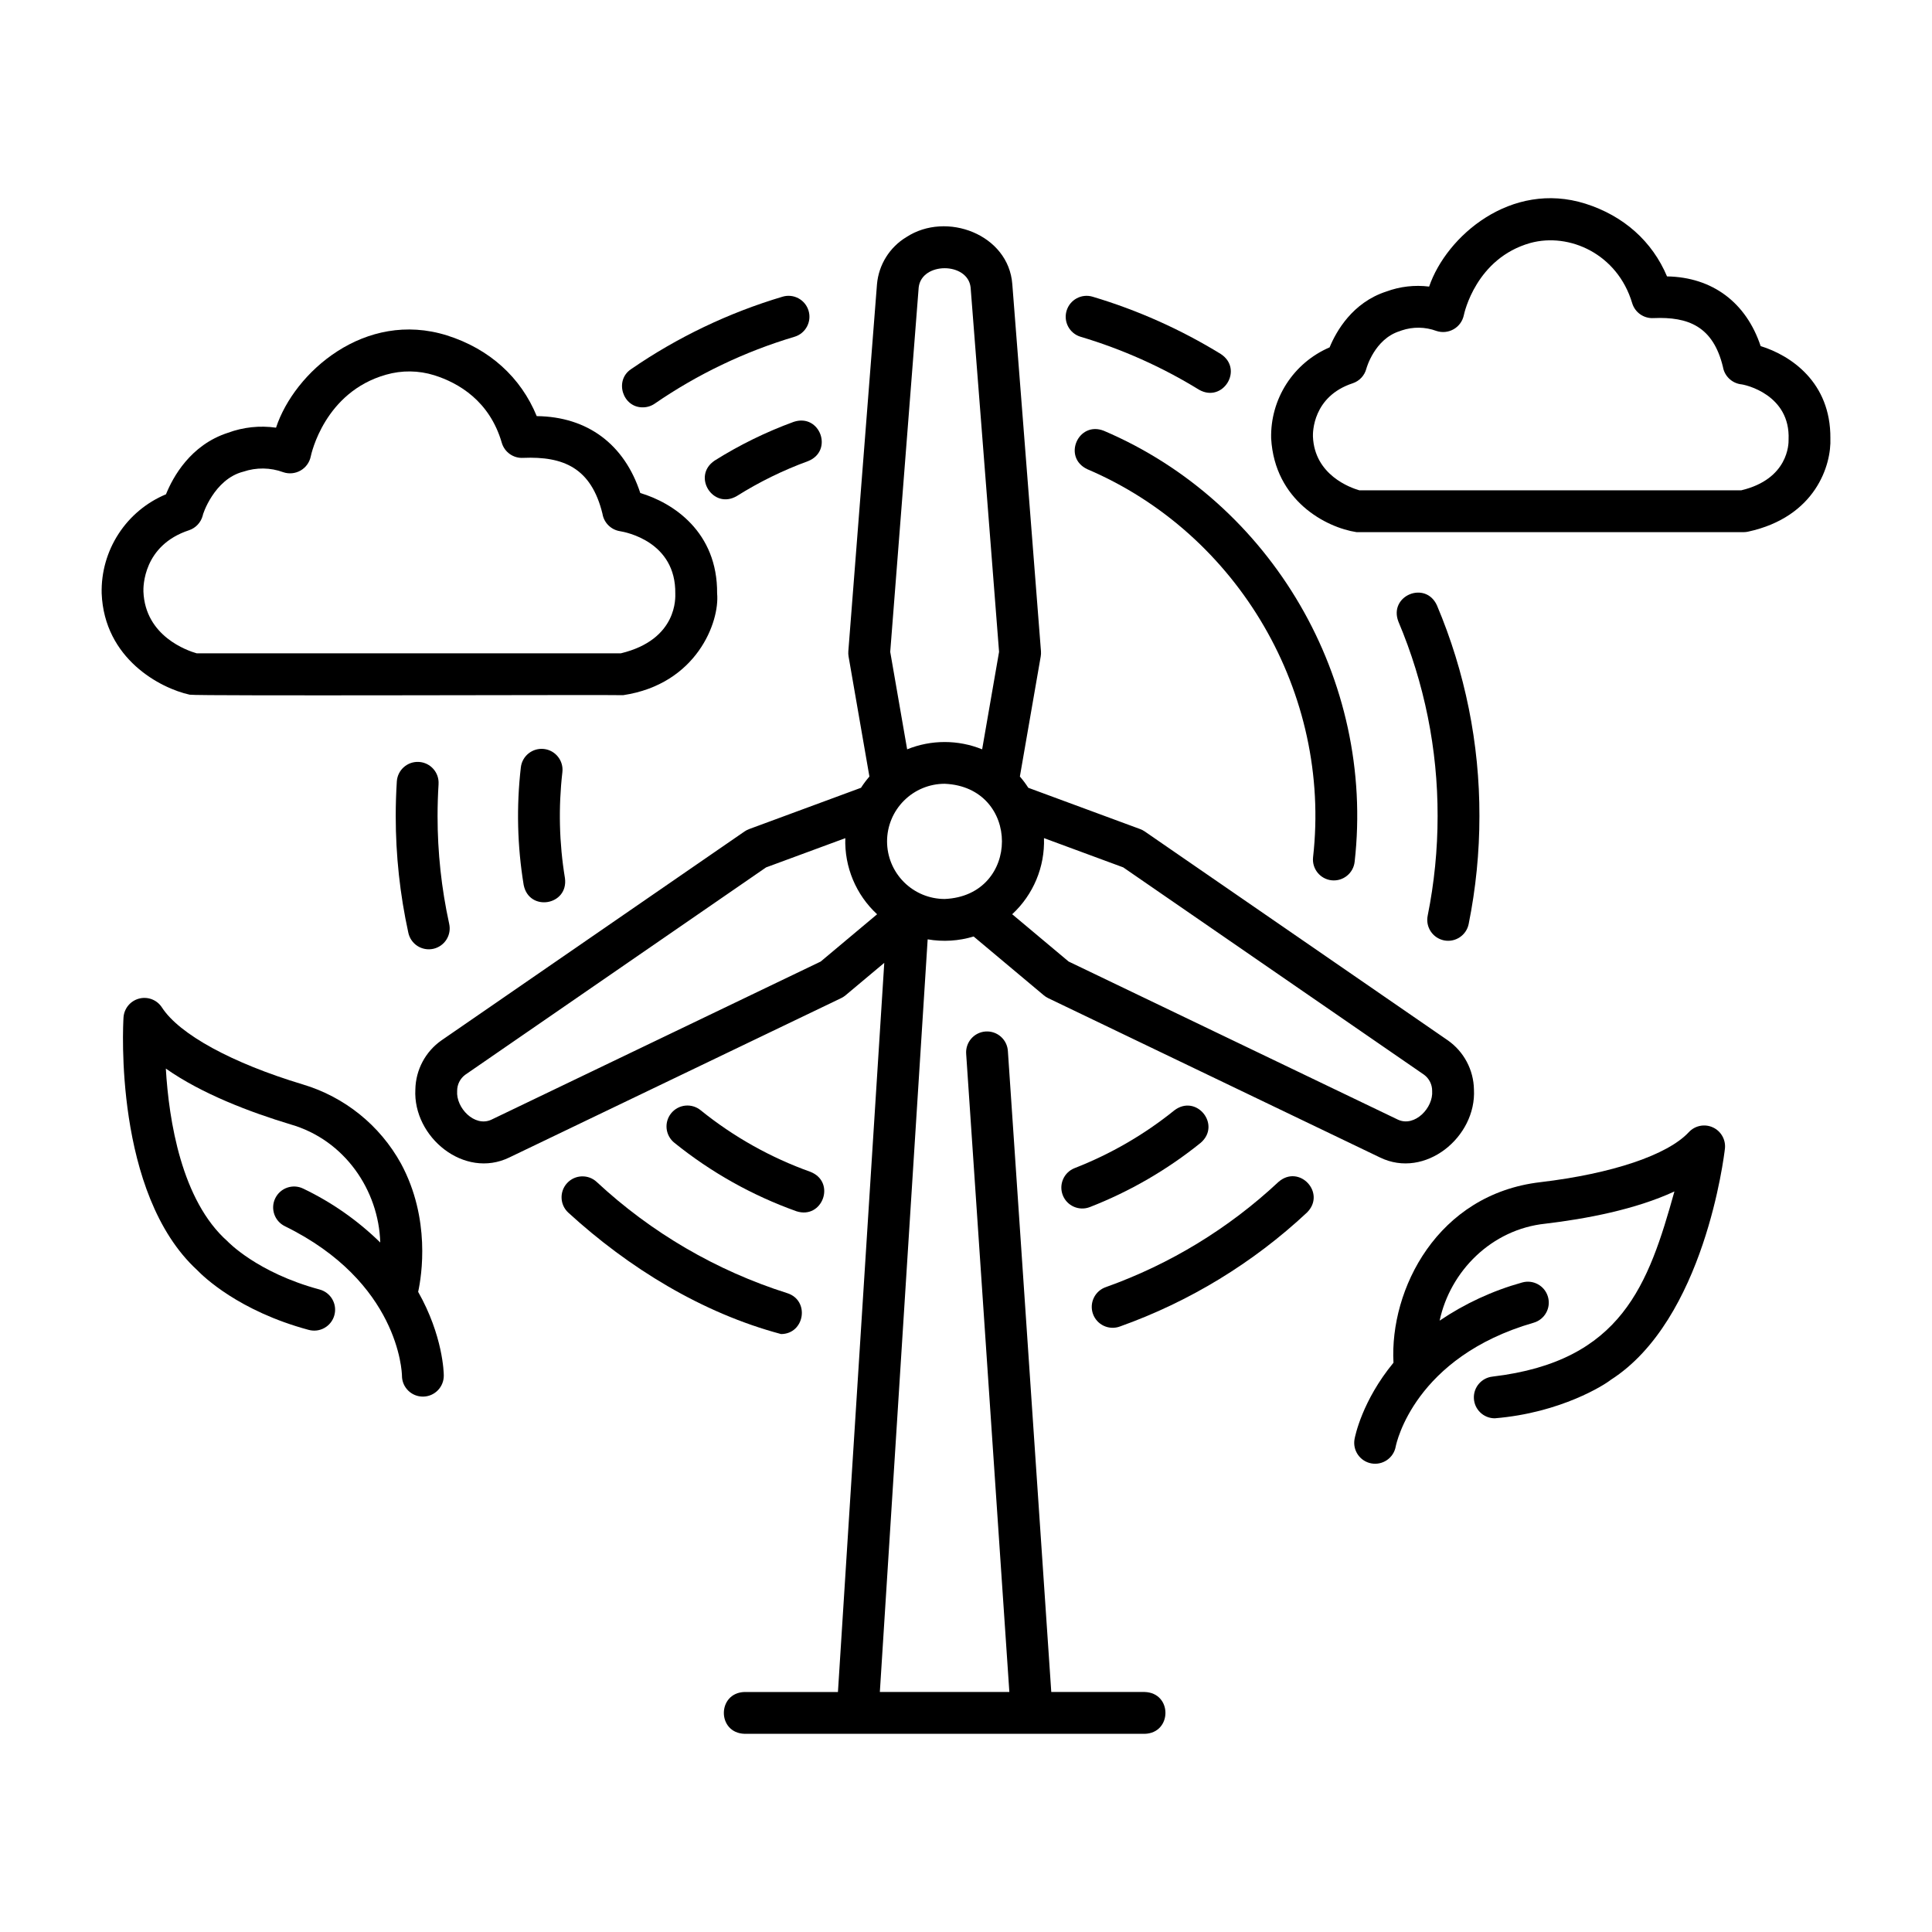 <?xml version="1.0" encoding="UTF-8"?>
<!-- Uploaded to: SVG Find, www.svgrepo.com, Generator: SVG Find Mixer Tools -->
<svg fill="#000000" width="800px" height="800px" version="1.1" viewBox="144 144 512 512" xmlns="http://www.w3.org/2000/svg">
 <g>
  <path d="m597.93 442.77c-2.172-1-4.742-0.488-6.371 1.262-5.621 6.047-20.324 11.004-39.328 13.254-27.316 3.176-39.988 28.395-38.945 47.848-8.328 10.109-10.184 19.527-10.312 20.219-0.27 1.445 0.047 2.938 0.879 4.148 0.832 1.211 2.109 2.043 3.555 2.312 3.012 0.559 5.902-1.426 6.465-4.434 0.188-0.965 5.004-23.738 36.566-32.848 2.941-0.852 4.637-3.922 3.785-6.863-0.848-2.941-3.918-4.637-6.859-3.789-7.781 2.164-15.16 5.578-21.848 10.105 2.801-13.098 13.734-24.199 28.012-25.695 10.758-1.273 23.887-3.746 34.211-8.543-6.871 24.602-13.906 45.016-48.172 49.059l0.004 0.004c-2.938 0.297-5.125 2.844-4.977 5.789 0.145 2.945 2.574 5.262 5.523 5.266 17.559-1.43 29.246-8.953 30.73-10.176 24.848-15.867 30.059-59.414 30.27-61.262h0.004c0.266-2.375-1.02-4.656-3.191-5.656z"/>
  <path d="m250.27 452.37c-5.59-10.148-14.949-17.691-26.055-20.996-18.758-5.652-32.699-13.273-37.301-20.387l0.004 0.004c-1.301-2.012-3.742-2.961-6.059-2.352-2.316 0.605-3.981 2.629-4.129 5.016-0.117 1.898-2.613 46.605 19.539 66.953 1.582 1.652 11.012 10.832 29.512 15.82l-0.004-0.004c1.426 0.398 2.949 0.211 4.231-0.523 1.285-0.73 2.223-1.945 2.606-3.371 0.387-1.426 0.188-2.945-0.555-4.223-0.742-1.281-1.965-2.207-3.394-2.582-16.562-4.469-24.336-12.723-24.383-12.781-12.164-10.773-15.531-31.957-16.336-45.762 9.543 6.723 22.414 11.586 33.074 14.801 14.324 4.121 23.348 17.465 23.75 31.297-5.969-5.848-12.863-10.672-20.402-14.277-2.75-1.348-6.07-0.211-7.418 2.539-1.348 2.746-0.211 6.066 2.539 7.414 30.172 14.793 31.016 38.582 31.035 39.668h-0.004c0.031 3.062 2.531 5.519 5.594 5.492 3.062-0.027 5.519-2.531 5.492-5.594 0-0.715-0.203-10.523-6.793-22.168 0.938-4.301 3.34-19.359-4.543-33.984z"/>
  <path d="m447.36 592.39h-24.762l-11.496-169.81c-0.078-1.48-0.75-2.863-1.859-3.848-1.109-0.98-2.566-1.477-4.047-1.375-1.477 0.098-2.856 0.785-3.824 1.91-0.965 1.121-1.445 2.586-1.324 4.062l11.441 169.06h-34.32l12.672-199.46v0.004c4.062 0.703 8.234 0.445 12.18-0.754l18.594 15.582h-0.004c0.355 0.297 0.746 0.547 1.16 0.75l87.945 42.23c11.926 5.805 25.594-5.41 24.895-18.035v-0.004c-0.098-5.184-2.664-10.008-6.902-12.988l-80.328-55.363c-0.379-0.266-0.789-0.477-1.223-0.637l-29.648-10.945c-0.672-1.047-1.418-2.047-2.231-2.988l5.523-31.816c0.078-0.457 0.102-0.918 0.066-1.379l-7.594-97.262c-0.961-13.184-17.445-19.438-28.09-12.484-4.434 2.684-7.32 7.32-7.773 12.484l-7.594 97.262c-0.035 0.461-0.016 0.926 0.062 1.379l5.523 31.82h0.004c-0.816 0.941-1.562 1.938-2.234 2.984l-29.645 10.945c-0.434 0.16-0.848 0.375-1.227 0.637l-80.324 55.367c-4.242 2.981-6.805 7.805-6.902 12.988-0.684 12.617 12.953 23.844 24.895 18.035l87.945-42.23v0.004c0.414-0.203 0.805-0.453 1.16-0.75l10.266-8.602-12.277 193.23h-24.742c-7.297 0.215-7.348 10.852 0 11.082l106.04 0.004c7.293-0.211 7.356-10.852 0-11.086zm-68.281-225.42c0.004-4.047 1.613-7.926 4.477-10.785 2.859-2.863 6.738-4.473 10.785-4.477 20.254 0.836 20.242 29.691 0 30.531-4.047-0.004-7.926-1.613-10.789-4.477s-4.469-6.742-4.473-10.793zm62.586 6.891 79.758 54.977c1.34 1.008 2.125 2.59 2.113 4.269 0.336 4.469-4.594 9.633-9.023 7.633l-87.32-41.926-14.953-12.531c5.606-5.18 8.684-12.543 8.426-20.172zm-54.203-153.68c0.742-6.797 13.02-6.805 13.762 0l7.539 96.566-4.484 25.828v0.004c-6.375-2.582-13.5-2.582-19.875 0l-4.484-25.828zm-25.973 178.64-87.32 41.93c-4.426 1.992-9.359-3.164-9.02-7.633v-0.004c-0.012-1.68 0.773-3.262 2.117-4.273l79.754-54.973 21-7.75h-0.004c-0.254 7.629 2.82 14.992 8.426 20.172z"/>
  <path d="m194.27 328.1c1.645 0.398 113.28-0.02 114.87 0.129 19.484-2.91 25.613-19.43 24.902-26.949 0.141-16.355-11.707-24.051-20.359-26.625-4.203-12.902-13.988-20.23-27.445-20.379-4.231-10.312-12.543-17.828-23.785-21.387-21.766-6.805-40.473 9.785-45.305 24.453v-0.004c-4.301-0.617-8.691-0.148-12.766 1.363-9.918 3.211-14.57 11.758-16.398 16.293-5.156 2.152-9.539 5.809-12.578 10.496-3.043 4.684-4.598 10.176-4.465 15.758 0.699 17.363 15.57 25.156 23.332 26.852zm-0.18-43.578c1.781-0.598 3.144-2.051 3.629-3.867-0.066-0.203 3.023-9.68 10.742-11.652v0.004c3.453-1.176 7.207-1.125 10.629 0.141 1.516 0.508 3.172 0.344 4.559-0.449 1.387-0.793 2.367-2.141 2.695-3.703 0.145-0.695 3.668-17.094 19.965-21.699 4.188-1.199 8.637-1.148 12.797 0.156 6.371 2.016 14.641 6.758 17.875 17.898v0.004c0.73 2.488 3.086 4.144 5.68 3.984 10.59-0.43 18.02 2.582 21.008 14.848h-0.004c0.398 2.367 2.266 4.211 4.637 4.586 1.523 0.242 14.848 2.758 14.656 16.531 0 0.816 0.766 12.18-14.434 15.836l-112.38 0.004c-2.488-0.707-13.66-4.519-14.137-16.367-0.043-1.242-0.102-12.238 12.082-16.254z"/>
  <path d="m629.07 260.16c0.121-14.895-10.539-21.984-18.48-24.441-3.828-11.516-12.75-18.266-24.812-18.469-3.914-9.289-11.477-16.059-21.664-19.285-19.637-6.16-36.777 8.551-41.379 21.984-3.832-0.48-7.727-0.031-11.348 1.309-8.984 2.914-13.281 10.566-15.027 14.797-4.695 2.012-8.684 5.387-11.445 9.684-2.762 4.301-4.172 9.328-4.047 14.438 0.945 16.523 14.559 23.625 22.656 24.852l102.54-0.004c0.391 0 0.785-0.039 1.172-0.125 17.973-3.891 22.129-17.758 21.832-24.738zm-23.625 13.777h-101.21c-2.359-0.68-11.875-4.047-12.293-14.242-0.039-1.078-0.066-10.629 10.527-14.121 1.797-0.594 3.168-2.066 3.637-3.902 0.02-0.078 2.16-7.836 8.832-9.914h-0.004c0.184-0.051 0.359-0.117 0.531-0.195 2.992-1.004 6.238-0.957 9.203 0.141 1.512 0.504 3.168 0.34 4.555-0.453 1.387-0.789 2.367-2.137 2.699-3.699 0.125-0.613 3.258-15.098 17.621-19.156 10.305-2.828 23.086 2.863 26.992 15.914 0.734 2.492 3.09 4.144 5.68 3.988 9.148-0.387 15.773 2.148 18.379 12.938 0.398 2.363 2.262 4.207 4.629 4.586 1.348 0.078 13.289 2.828 12.766 14.691 0.039 1.074-0.043 10.453-12.539 13.426z"/>
  <path d="m314.36 251.95c1.121 0 2.215-0.34 3.137-0.973 11.348-7.812 23.852-13.793 37.055-17.73 2.934-0.875 4.602-3.961 3.727-6.894-0.871-2.934-3.961-4.602-6.891-3.727-14.312 4.266-27.867 10.75-40.168 19.215-4.481 3.012-2.184 10.191 3.141 10.109z"/>
  <path d="m255.04 345.92c-3.055-0.191-5.688 2.129-5.879 5.184-0.191 3.035-0.289 6.117-0.289 9.16-0.004 10.391 1.117 20.754 3.336 30.906 0.305 1.449 1.172 2.715 2.414 3.519 1.242 0.801 2.754 1.074 4.199 0.758 1.441-0.316 2.699-1.195 3.492-2.445 0.793-1.25 1.051-2.766 0.719-4.207-2.047-9.371-3.078-18.938-3.074-28.531 0-2.812 0.09-5.66 0.266-8.465h-0.004c0.195-3.055-2.125-5.688-5.18-5.879z"/>
  <path d="m351 497.54c6.231-0.035 7.688-8.867 1.66-10.832v0.004c-18.812-5.961-36.07-16.031-50.52-29.477-2.238-2.086-5.746-1.961-7.832 0.277-2.086 2.238-1.965 5.746 0.277 7.832 16.027 14.664 35.457 26.613 56.414 32.195z"/>
  <path d="m482.8 457.23c-13.176 12.32-28.738 21.805-45.73 27.863-1.402 0.48-2.555 1.504-3.195 2.84-0.645 1.336-0.727 2.871-0.227 4.269 0.496 1.395 1.535 2.535 2.879 3.16s2.883 0.688 4.273 0.168c18.41-6.562 35.277-16.84 49.555-30.191 5.195-5.148-2.027-12.945-7.555-8.109z"/>
  <path d="m526.68 393.21c3 0.602 5.918-1.336 6.531-4.332 1.898-9.422 2.856-19.008 2.852-28.617 0.039-19.184-3.793-38.176-11.262-55.844-3.039-6.641-12.852-2.547-10.211 4.312 6.891 16.305 10.426 33.832 10.391 51.531 0 8.871-0.879 17.723-2.633 26.418-0.605 3 1.332 5.922 4.332 6.531z"/>
  <path d="m430.38 233.25c11.02 3.285 21.559 7.996 31.352 14.016 6.324 3.641 11.941-5.394 5.801-9.445-10.617-6.523-22.043-11.633-33.984-15.191-2.934-0.875-6.019 0.793-6.894 3.727-0.875 2.934 0.793 6.019 3.727 6.894z"/>
  <path d="m496.89 377.29c3.039 0.324 5.773-1.871 6.106-4.914 5.449-48.141-21.867-95.191-66.453-114.21-6.789-2.684-11.051 7.031-4.398 10.176 40.148 17.121 64.742 59.496 59.832 102.84v0.004c-0.328 3.043 1.871 5.773 4.914 6.106z"/>
  <path d="m354.35 255.79c-7.332 2.676-14.363 6.121-20.973 10.277-6.09 4.102-0.402 13.09 5.898 9.383 5.949-3.738 12.273-6.84 18.875-9.25 6.801-2.719 3.168-12.707-3.801-10.41z"/>
  <path d="m288.17 342.49c-3.039-0.352-5.789 1.828-6.141 4.867-1.199 10.375-0.945 20.863 0.75 31.164 1.43 7.207 11.91 5.441 10.938-1.809v0.004c-1.531-9.285-1.758-18.738-0.68-28.086 0.352-3.039-1.828-5.789-4.867-6.141z"/>
  <path d="m355.05 464.99c6.926 2.258 10.578-7.734 3.727-10.438h0.004c-10.535-3.762-20.359-9.27-29.062-16.297-1.141-0.949-2.617-1.402-4.094-1.254-1.477 0.148-2.836 0.883-3.766 2.039-0.934 1.156-1.359 2.637-1.191 4.113 0.172 1.473 0.93 2.82 2.098 3.734 9.672 7.801 20.586 13.922 32.285 18.102z"/>
  <path d="m455.22 438.25c-7.973 6.43-16.891 11.594-26.438 15.316-2.84 1.117-4.242 4.32-3.137 7.168 1.109 2.844 4.309 4.258 7.16 3.16 10.605-4.133 20.512-9.875 29.371-17.02 5.555-4.758-1.102-13.051-6.957-8.625z"/>
 </g>
</svg>